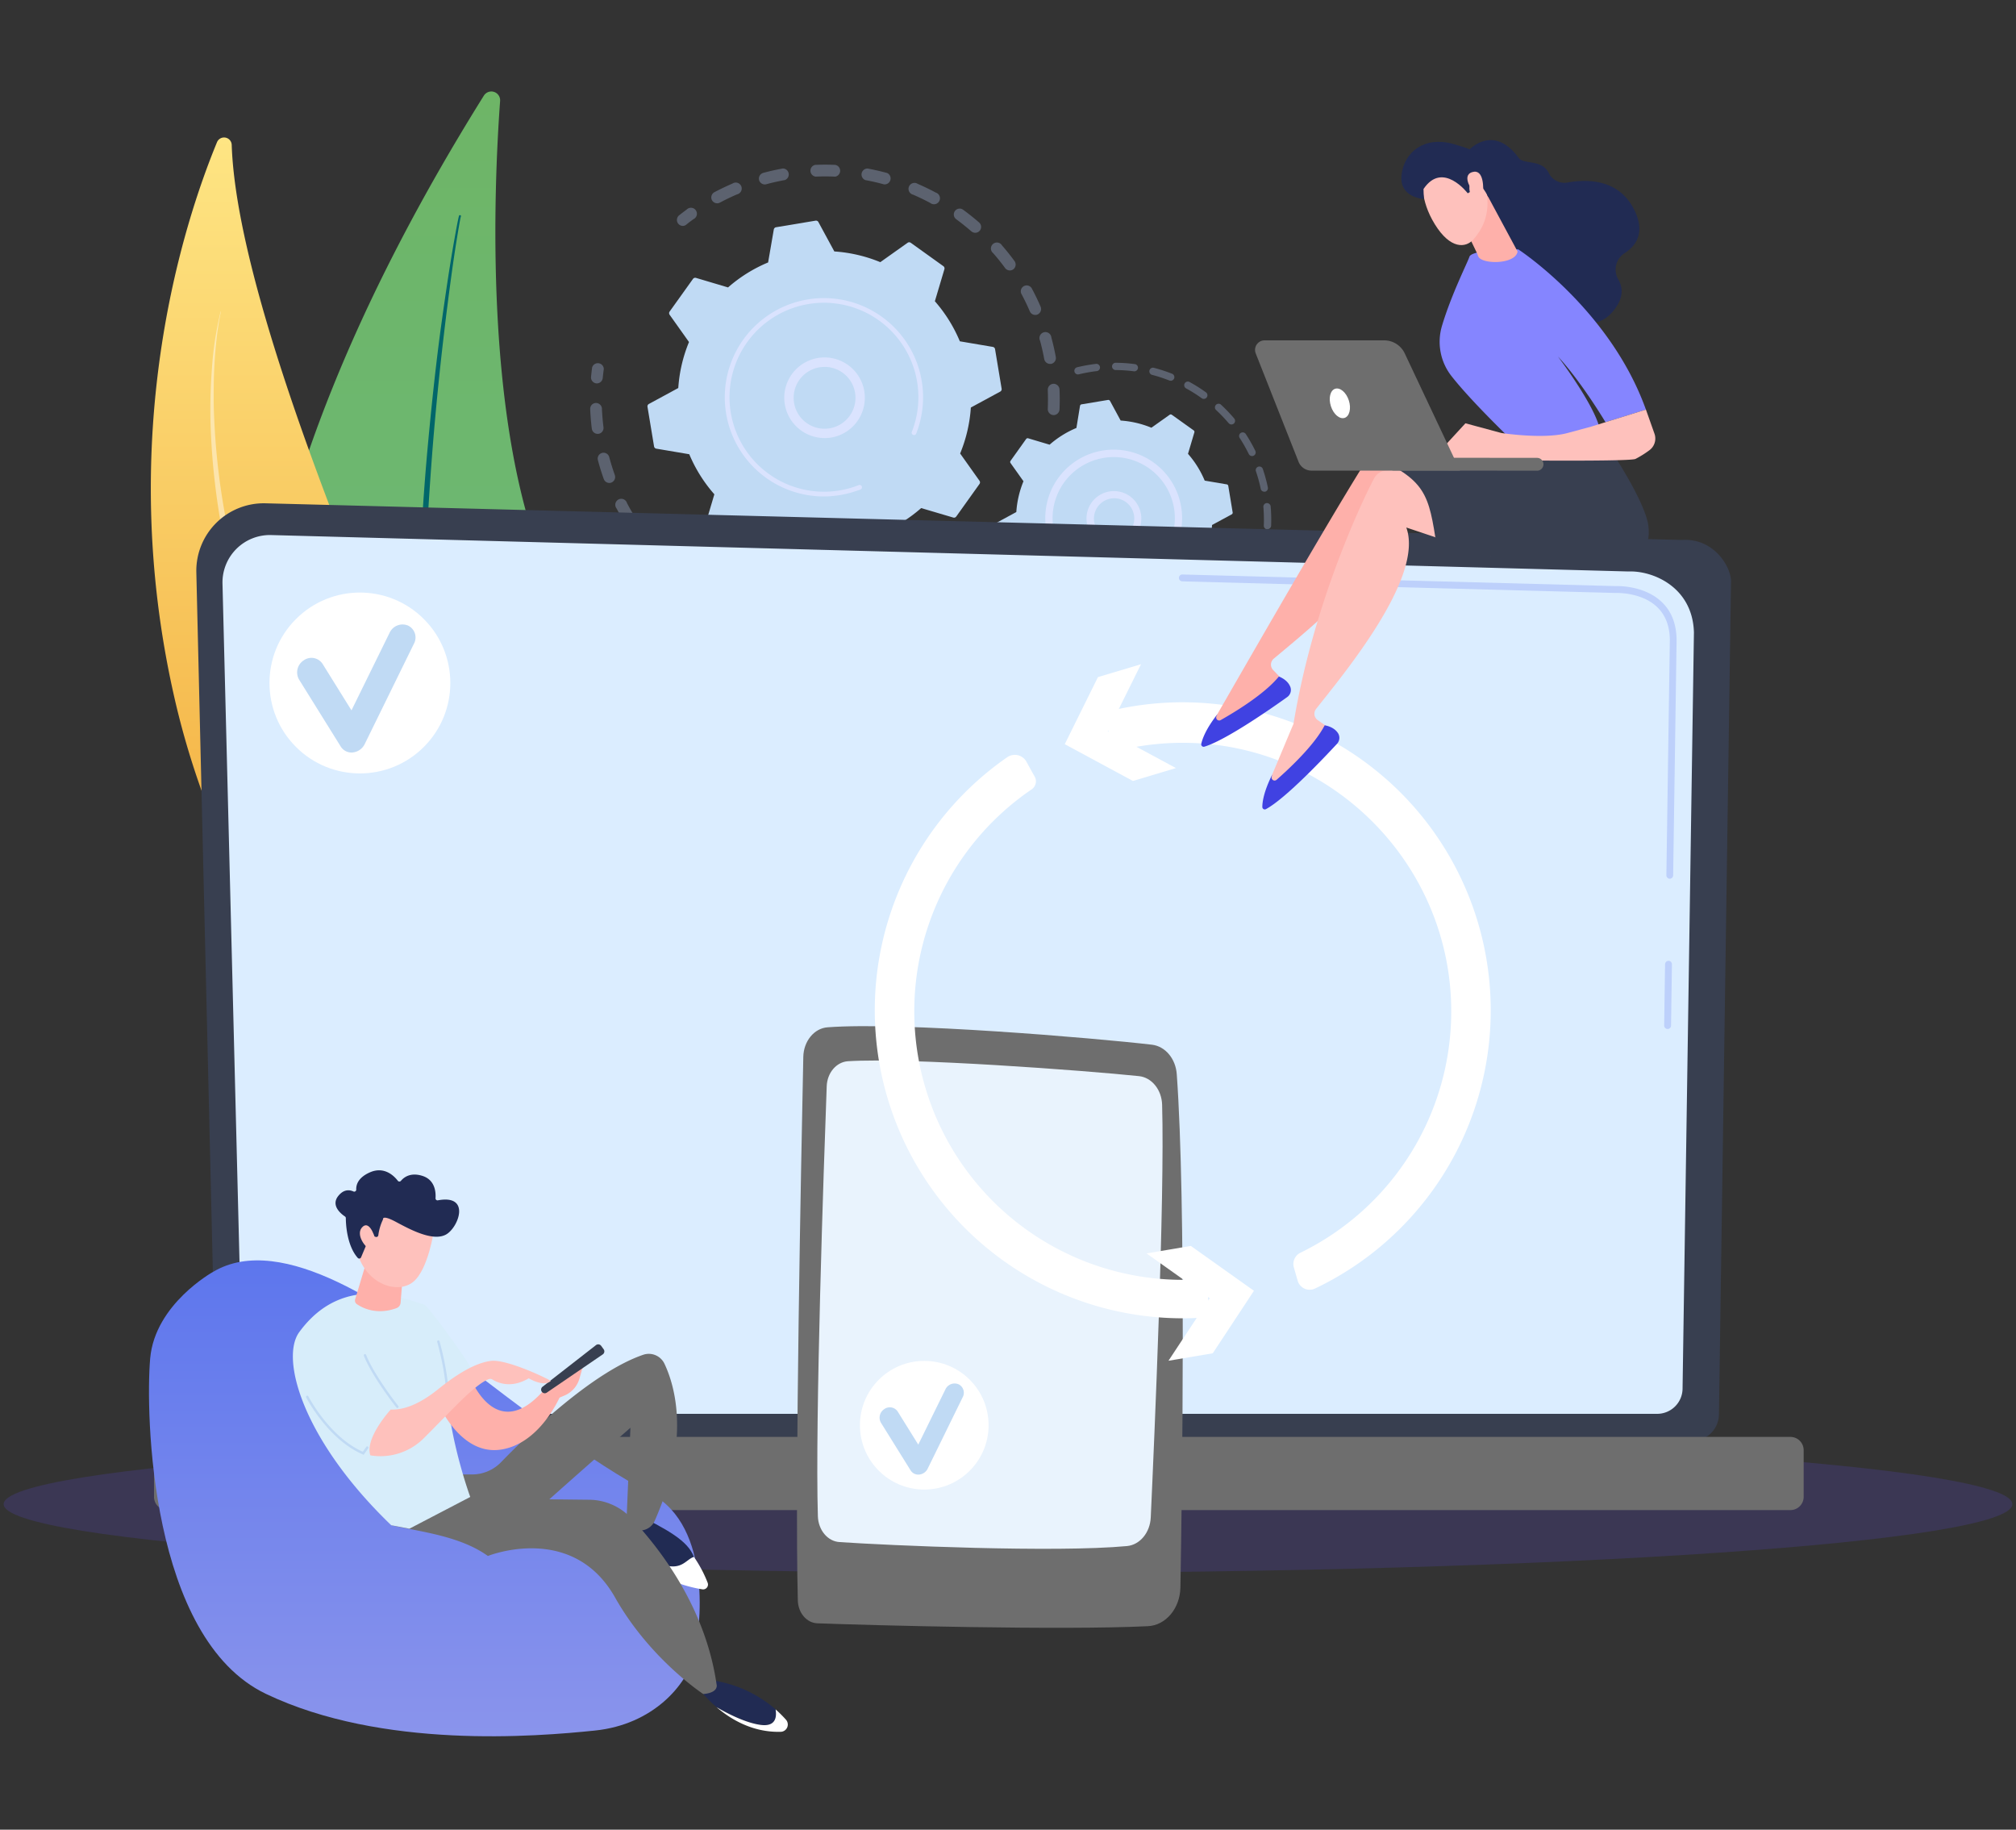 <svg width="551" height="500" fill="none" xmlns="http://www.w3.org/2000/svg"><rect width="100%" height="100%" fill="#333333" stroke="none"/><path opacity=".2" d="M550 411.043c0 10.367-122.886 18.77-274.496 18.77C123.894 429.813 1 421.406 1 411.043s122.886-18.773 274.5-18.773S550 400.669 550 411.043z" fill="#5C49D8"/><path d="M132.247 26.132a2.408 2.408 0 012.781-1.015 2.407 2.407 0 011.659 2.452c-1.758 24.125-4.353 87.524 12.296 127.684 27.146 65.38 28.212 156.044-15.463 187.047 0 0-145.7-84.973-1.273-316.168z" fill="url(#paint0_linear)"/><path d="M125.946 59.191c-.141.588-.256 1.268-.381 1.916l-.343 1.975-.642 3.95c-.41 2.64-.796 5.282-1.159 7.922a863.374 863.374 0 00-2.029 15.888 830.893 830.893 0 00-3.172 31.874c-1.665 21.29-2.666 42.635-2.574 63.981.093 10.67.283 21.345.898 31.993.054 1.333.141 2.666.239 3.999l.272 3.988.278 3.994c.103 1.328.234 2.655.354 3.983.25 2.655.457 5.316.74 7.966l.897 7.949c.136 1.328.316 2.65.501 3.972l.544 3.961.544 3.966c.196 1.317.43 2.628.642 3.945.452 2.628.838 5.267 1.339 7.89l1.545 7.846a304.323 304.323 0 008.161 30.937.269.269 0 01-.016.208.268.268 0 01-.158.135.269.269 0 01-.342-.169 283.137 283.137 0 01-8.744-30.872l-1.632-7.862c-.545-2.623-.947-5.267-1.426-7.901-.223-1.316-.473-2.633-.686-3.955l-.587-3.972-.582-3.967a98.336 98.336 0 01-.545-3.977 521.033 521.033 0 01-3.874-64.052l.028-8.025.136-8.026c.032-2.671.157-5.343.234-8.02l.13-4.005.185-4.01c.474-10.686 1.165-21.361 2.133-32.015.969-10.653 2.084-21.285 3.482-31.89.726-5.3 1.489-10.591 2.291-15.876.419-2.64.843-5.278 1.3-7.912l.702-3.95.376-1.97c.141-.663.25-1.3.435-2.002a.28.28 0 01.511-.08.269.269 0 01.037.102.267.267 0 01-.004.109l-.038.06z" fill="#00666A"/><path d="M144.462 336.706s13.689-36.33-7.982-87.345c-20.099-47.337-71.457-158.78-73.15-209.768a2.09 2.09 0 00-4.015-.745c-9.25 22.412-28.005 80.353-11.6 152.006 21.17 92.405 96.747 145.852 96.747 145.852z" fill="url(#paint1_linear)"/><path opacity=".45" d="M60.387 85.156a73.246 73.246 0 00-1.24 7.917 126.559 126.559 0 00-.61 7.988c-.125 2.666-.141 5.337-.136 8.003.005 2.666.13 5.338.277 8.004a192.783 192.783 0 004.479 31.651c.544 2.606 1.218 5.185 1.85 7.775a129.23 129.23 0 002.143 7.704c1.48 5.126 3.21 10.17 4.995 15.192l1.404 3.743.707 1.872.74 1.855 1.497 3.706c.506 1.235 1.05 2.448 1.577 3.672a272.835 272.835 0 003.265 7.329l3.265 7.308c4.505 9.712 9.059 19.391 13.793 28.973 2.345 4.81 4.766 9.576 7.16 14.364l7.237 14.365c2.405 4.777 4.837 9.549 7.209 14.353l1.785 3.597 1.752 3.618c.582 1.208 1.175 2.41 1.741 3.624l1.676 3.656c1.142 2.427 2.176 4.897 3.232 7.373.544 1.224 1.012 2.481 1.507 3.732.495 1.252.99 2.492 1.442 3.76a95.432 95.432 0 014.26 15.529.277.277 0 01-.223.315.265.265 0 01-.31-.206l-.925-3.934-.229-.969c-.076-.326-.19-.642-.283-.957l-.576-1.916c-.719-2.562-1.709-5.044-2.607-7.552-.473-1.246-1.012-2.47-1.518-3.705-.506-1.235-1.001-2.47-1.572-3.678-1.088-2.432-2.177-4.897-3.374-7.27-4.63-9.63-9.587-19.108-14.527-28.608l-7.416-14.256c-2.411-4.783-4.848-9.549-7.21-14.359-4.76-9.587-9.364-19.267-13.88-28.984l-3.324-7.318-1.633-3.657a148.95 148.95 0 01-1.6-3.7c-.51-1.235-1.087-2.465-1.572-3.711l-1.49-3.743-.746-1.872-.73-1.866-1.397-3.809c-1.785-5.071-3.483-10.174-4.897-15.354-.767-2.574-1.399-5.191-2.084-7.786-.599-2.617-1.257-5.224-1.763-7.863a193.832 193.832 0 01-3.923-31.944 145.49 145.49 0 01.316-16.094 91.026 91.026 0 012.404-15.888c0-.009.004-.017.01-.023a.033.033 0 01.046 0c.006.006.01.014.01.023l.016.021z" fill="#fff"/><path opacity=".3" d="M287.909 113.433a1.633 1.633 0 01-1.539-1.67 66.97 66.97 0 000-5.207 1.631 1.631 0 011.501-1.676h.033a1.631 1.631 0 011.676 1.534 59.594 59.594 0 010 5.479 1.63 1.63 0 01-1.502 1.54.796.796 0 01-.169 0zm-2.503-15.278a61.01 61.01 0 00-1.153-5.077 1.63 1.63 0 011.047-2.273 1.634 1.634 0 012.054 1.43 63.302 63.302 0 011.214 5.338 1.634 1.634 0 01-1.29 1.871h-.19a1.636 1.636 0 01-1.682-1.29zm-3.939-13.059a59.838 59.838 0 00-2.252-4.69 1.596 1.596 0 01-.156-1.244 1.609 1.609 0 011.4-1.16 1.606 1.606 0 011.585.892c.86 1.6 1.659 3.264 2.378 4.935a1.636 1.636 0 01-.844 2.11 1.551 1.551 0 01-.544.126 1.633 1.633 0 01-1.567-.969zm-6.758-11.845a55.784 55.784 0 00-3.264-4.07 1.63 1.63 0 01-.474-1.934 1.637 1.637 0 011.043-.91 1.63 1.63 0 011.852.733 62.802 62.802 0 013.422 4.282 1.63 1.63 0 01-.348 2.248c-.246.18-.539.285-.843.304a1.633 1.633 0 01-1.388-.653zm-9.249-10.05a69.934 69.934 0 00-4.07-3.264 1.606 1.606 0 01.683-2.918 1.601 1.601 0 011.21.328 68.692 68.692 0 014.282 3.417 1.609 1.609 0 01.583 1.107 1.602 1.602 0 01-.894 1.577 1.606 1.606 0 01-1.794-.263v.017zm-11.203-7.736a63.017 63.017 0 00-4.685-2.264 1.632 1.632 0 111.273-2.949c1.67.718 3.33 1.523 4.935 2.383a1.63 1.63 0 01.466 2.86 1.632 1.632 0 01-1.989-.03zm-59.672-.762a1.63 1.63 0 01.664-2.177c1.599-.854 3.264-1.632 4.94-2.367a1.633 1.633 0 111.262 2.955 60.028 60.028 0 00-4.69 2.253 1.716 1.716 0 01-.658.185 1.633 1.633 0 01-1.518-.85zm47.016-4.32a57.526 57.526 0 00-5.071-1.165 1.632 1.632 0 01.609-3.161c1.79.332 3.586.74 5.338 1.224a1.632 1.632 0 01-.855 3.101h-.021zm-34.132-1.17a1.634 1.634 0 011.132-1.97 63.853 63.853 0 015.348-1.202 1.634 1.634 0 011.606 1.342 1.633 1.633 0 01-1.034 1.819c-1.703.31-3.412.69-5.082 1.142a1.593 1.593 0 01-.316.055 1.63 1.63 0 01-1.654-1.186zm20.676-.947a59.408 59.408 0 00-5.207 0 1.63 1.63 0 01-1.43-1.534 1.631 1.631 0 011.261-1.676h.033a61.345 61.345 0 015.479 0 1.634 1.634 0 01.038 3.21h-.174zm-41.477 13.472c.328-.018.642-.138.898-.343.647-.544 1.317-1.028 1.991-1.518a1.627 1.627 0 00.872-1.073 1.642 1.642 0 00-.266-1.357 1.625 1.625 0 00-1.211-.667 1.634 1.634 0 00-1.288.502 59.856 59.856 0 00-2.095 1.594 1.634 1.634 0 00.153 2.578c.275.188.602.287.935.284h.011zm-23.429 43.033a1.636 1.636 0 001.496-1.453c.082-.821.18-1.632.294-2.486a1.637 1.637 0 00-1.408-1.568 1.635 1.635 0 00-1.781 1.127c-.119.87-.217 1.752-.304 2.622a1.633 1.633 0 001.447 1.752c.085.01.17.012.256.006zm63.018 68.606a1.629 1.629 0 01-1.373-1.59 1.63 1.63 0 011.329-1.626c1.687 0 3.406-.119 5.115-.288a1.635 1.635 0 012.064 1.415 1.636 1.636 0 01-1.054 1.686 1.62 1.62 0 01-.7.098 65.446 65.446 0 01-5.381.305zm12.09-2.933a1.632 1.632 0 011.191-1.937 60.26 60.26 0 004.93-1.387 1.629 1.629 0 011.966.318 1.635 1.635 0 01.431 1.314 1.632 1.632 0 01-1.396 1.42 70.078 70.078 0 01-5.191 1.464 1.483 1.483 0 01-.266.038 1.635 1.635 0 01-1.644-1.23h-.021zm-20.796 2.46a65.177 65.177 0 01-5.316-.887 1.632 1.632 0 01.659-3.145c1.67.348 3.368.631 5.054.838a1.631 1.631 0 01-.092 3.199 1.94 1.94 0 01-.305-.005zm33.925-6.764a1.627 1.627 0 01-.078-1.24c.138-.408.432-.744.818-.936a60.51 60.51 0 004.505-2.438 1.635 1.635 0 011.955.706 1.63 1.63 0 01-.323 2.053 61.947 61.947 0 01-4.744 2.568c-.187.093-.39.149-.599.163a1.634 1.634 0 01-1.55-.876h.016zm-47.663 3.488a64.748 64.748 0 01-4.99-2.029 1.64 1.64 0 01-1.072-.876 1.638 1.638 0 01.414-1.95 1.627 1.627 0 011.335-.366c.236.041.46.133.656.27a60.545 60.545 0 004.745 1.926 1.635 1.635 0 01.499 2.66 1.635 1.635 0 01-.94.458 1.597 1.597 0 01-.664-.093h.017zm-12.684-6.203a62.148 62.148 0 01-4.429-3.074 1.63 1.63 0 01-.853-1.088 1.642 1.642 0 01-.007-.708 1.642 1.642 0 01.834-1.104 1.621 1.621 0 011.963.337 59.96 59.96 0 004.212 2.922 1.633 1.633 0 01-.762 2.96 1.558 1.558 0 01-.974-.245h.016zm-11.05-8.825a61.351 61.351 0 01-3.657-3.961 1.632 1.632 0 012.454-2.079 58.106 58.106 0 003.472 3.766 1.633 1.633 0 010 2.274 1.603 1.603 0 01-2.269 0zm-8.847-10.991a72.515 72.515 0 01-2.721-4.668 1.63 1.63 0 01-.01-1.992 1.623 1.623 0 011.224-.642 1.636 1.636 0 011.632 1.143 55.493 55.493 0 002.562 4.434 1.629 1.629 0 01-.495 2.22 1.595 1.595 0 01-2.214-.495h.022zm-6.214-12.699a63.265 63.265 0 01-1.6-5.147 1.601 1.601 0 01.148-1.232 1.615 1.615 0 01.983-.759 1.598 1.598 0 011.229.169 1.613 1.613 0 01.742.994 65.74 65.74 0 001.523 4.897 1.63 1.63 0 01-.974 2.052c-.141.054-.29.086-.44.092a1.605 1.605 0 01-1.611-1.093v.027zm-3.265-13.744a64.534 64.534 0 01-.446-5.371 1.6 1.6 0 01.419-1.159 1.592 1.592 0 011.121-.511 1.628 1.628 0 011.67 1.54c0 .446.044.898.071 1.349a66.13 66.13 0 00.354 3.755 1.634 1.634 0 01-1.393 1.795h-.103a1.63 1.63 0 01-1.698-1.425l.005.027zm102.923 42.472c.329-.022.644-.144.903-.348.68-.544 1.36-1.088 2.019-1.692a1.64 1.64 0 00.775-1.146 1.625 1.625 0 00-.381-1.329 1.624 1.624 0 00-1.265-.559 1.626 1.626 0 00-1.24.612c-.632.544-1.274 1.089-1.921 1.633a1.631 1.631 0 001.088 2.856l.022-.027z" fill="#BDD0FB"/><path d="M267.712 132.254a.753.753 0 000-.87l-5.294-7.455c1.653-4 2.641-8.244 2.927-12.563l8.031-4.353a.751.751 0 00.386-.783l-1.801-10.817a.745.745 0 00-.614-.615l-9.011-1.529a39.82 39.82 0 00-6.823-10.947l2.606-8.76a.756.756 0 00-.282-.827l-8.913-6.388a.75.75 0 00-.87 0l-7.455 5.294a39.955 39.955 0 00-12.563-2.927l-4.353-8.031a.742.742 0 00-.783-.381l-10.79 1.795a.758.758 0 00-.62.615l-1.556 9.01a39.717 39.717 0 00-10.948 6.824l-8.765-2.607a.751.751 0 00-.822.283l-6.382 8.918a.763.763 0 000 .876l5.294 7.449a39.844 39.844 0 00-2.927 12.569l-8.031 4.353a.751.751 0 00-.386.783l1.795 10.822a.75.75 0 00.615.615l9.01 1.524a39.774 39.774 0 006.856 10.947l-2.606 8.76a.75.75 0 00.283.827l8.917 6.377a.75.75 0 00.871 0l7.454-5.294a39.836 39.836 0 0012.564 2.922l4.352 8.036a.754.754 0 00.784.381l10.817-1.796a.75.75 0 00.62-.614l1.523-9.005a39.837 39.837 0 0010.948-6.829l8.765 2.59a.743.743 0 00.822-.283l6.355-8.896z" fill="#C0DAF4"/><path d="M224.456 119.669a11.04 11.04 0 01-10.072-11.9 11.025 11.025 0 0111.873-10.055 11.02 11.02 0 0110.114 11.09 11.023 11.023 0 01-10.321 10.897c-.531.026-1.064.016-1.594-.032zm-4.549-17.412a8.456 8.456 0 00-2.854 4.927 8.456 8.456 0 005.195 9.379 8.452 8.452 0 0011.513-8.809 8.455 8.455 0 00-7.695-7.466 8.706 8.706 0 00-1.251 0 8.408 8.408 0 00-4.908 1.969z" fill="url(#paint2_linear)"/><path d="M226.855 135.6a28.23 28.23 0 002.77-.316l.865-.157a26.937 26.937 0 004.179-1.187h.054l.158-.059.305-.12a.642.642 0 00.361-.835.642.642 0 00-.835-.362 25.827 25.827 0 01-29.905-39.846 25.812 25.812 0 0145.853 11.607c.141.865.239 1.736.294 2.606a25.707 25.707 0 01-1.736 11.067.628.628 0 00-.044.278.638.638 0 00.165.395.637.637 0 00.798.126.642.642 0 00.278-.325 27.102 27.102 0 00-19.09-36.307 27.104 27.104 0 00-19.172 50.161 27.101 27.101 0 0014.702 3.29v-.016z" fill="url(#paint3_linear)"/><path opacity=".3" d="M345.491 152.223a.996.996 0 00.904-.773c.185-.821.348-1.632.484-2.492a.99.99 0 00-.819-1.14 1.002 1.002 0 00-.74.174.994.994 0 00-.4.645c-.13.795-.283 1.594-.462 2.378a.998.998 0 00.751 1.186c.092.02.188.028.282.022zm.887-7.569a.979.979 0 01-.702-.318.996.996 0 01-.261-.726c.056-1.39.038-2.781-.054-4.168 0-.288-.038-.582-.065-.876a1.005 1.005 0 01.533-.978.99.99 0 01.375-.11 1.025 1.025 0 011.089.908c0 .305.049.61.07.914a44.88 44.88 0 01.055 4.353 1.005 1.005 0 01-.931.952l-.109.049zm-1.801-11.056a39.86 39.86 0 00-1.333-4.859.997.997 0 011.883-.642 43.183 43.183 0 011.393 5.093.994.994 0 01-.411 1.024.985.985 0 01-.356.151.562.562 0 01-.142 0 .988.988 0 01-1.034-.767zm-3.264-9.522a41.988 41.988 0 00-2.487-4.385.99.99 0 01.286-1.374.996.996 0 011.374.286 43.118 43.118 0 012.612 4.597.996.996 0 01-.833 1.426.976.976 0 01-.941-.55h-.011zm-5.501-8.428a40.994 40.994 0 00-3.482-3.64.994.994 0 01-.006-1.359.997.997 0 011.355-.099 43.2 43.2 0 013.651 3.809.999.999 0 01-.114 1.398 1.038 1.038 0 01-.577.234 1.013 1.013 0 01-.816-.343h-.011zm-7.373-6.828a41.193 41.193 0 00-4.265-2.688.992.992 0 11.952-1.741 42.858 42.858 0 014.472 2.818c.106.076.196.172.265.282a1.003 1.003 0 01.121.749.998.998 0 01-.903.765 1.022 1.022 0 01-.642-.185zm-8.825-4.832a40.104 40.104 0 00-4.783-1.561.999.999 0 01-.667-1.199.996.996 0 011.162-.728c1.706.441 3.384.986 5.023 1.633a.995.995 0 01.555 1.289 1.001 1.001 0 01-.53.545.995.995 0 01-.76.01v.011zm-9.729-2.524a40.634 40.634 0 00-5.027-.343.998.998 0 01-.922-.993.996.996 0 01.922-.993c1.763.01 3.524.13 5.272.359a.99.99 0 01-.065 1.975c-.06.003-.12.001-.18-.005zm-16.219.097a.984.984 0 01.378-1.034.989.989 0 01.351-.163 44.492 44.492 0 014.51-.848l.691-.087a.996.996 0 01.229 1.975 41.74 41.74 0 00-4.962.887.644.644 0 01-.174.027.978.978 0 01-1.023-.757zm13.02 83.264c-1.73.087-3.463.071-5.191-.049a.986.986 0 01-.68-.338.989.989 0 01.096-1.4 1.001 1.001 0 01.72-.242c1.65.114 3.305.13 4.957.049a.99.99 0 11.114 1.98h-.016zm4.021-1.382a.995.995 0 01.811-1.148 40.8 40.8 0 004.831-1.132 1.002 1.002 0 011.136.285.989.989 0 01.08 1.167.986.986 0 01-.672.453 43.403 43.403 0 01-5.06 1.186h-.108a.994.994 0 01-1.018-.811zm-14.37.648a43.15 43.15 0 01-5.027-1.306 1 1 0 01-.578-.494.993.993 0 011.193-1.394c1.57.513 3.171.929 4.793 1.246a.988.988 0 01.816 1.038.992.992 0 01-.941.926c-.086.005-.171 0-.256-.016zm24.153-3.325a1.005 1.005 0 01.511-1.311 40.07 40.07 0 004.413-2.264.995.995 0 011.301 1.45 1.007 1.007 0 01-.289.259 41.63 41.63 0 01-4.63 2.372.992.992 0 01-1.306-.506zm-34.012.109a42.86 42.86 0 01-4.57-2.476.993.993 0 01-.264-1.334.998.998 0 011.314-.352 40.577 40.577 0 004.353 2.366.992.992 0 01-.359 1.889.934.934 0 01-.474-.093zm-8.809-5.485a44.018 44.018 0 01-3.841-3.498.993.993 0 01.05-1.374.993.993 0 011.375-.014 40.926 40.926 0 003.662 3.341.998.998 0 01.365.665.983.983 0 01-.213.728.965.965 0 01-.712.37.98.98 0 01-.686-.218zm-7.236-7.437a42.943 42.943 0 01-2.89-4.321 1.001 1.001 0 01-.195-.8 1.003 1.003 0 01.478-.671 1 1 0 01.82-.077.99.99 0 01.595.569 40.614 40.614 0 002.759 4.119 1 1 0 01.192.733.987.987 0 01-.383.654.968.968 0 01-.544.202 1.008 1.008 0 01-.832-.408zm59.791 8.205a.974.974 0 00.544-.207c.675-.544 1.333-1.061 1.964-1.632a.995.995 0 00-1.305-1.497 30.355 30.355 0 01-1.872 1.535.991.991 0 00-.319 1.138.99.99 0 00.994.641l-.006.022z" fill="#BDD0FB"/><path d="M332.857 157.446a.5.5 0 000-.582l-3.542-4.99a26.569 26.569 0 001.954-8.406l5.375-2.911a.5.5 0 00.256-.544l-1.197-7.237a.503.503 0 00-.413-.413l-6.029-1.023a26.562 26.562 0 00-4.565-7.318l1.741-5.866a.494.494 0 00-.185-.544l-5.985-4.271a.499.499 0 00-.582 0l-4.99 3.542a26.718 26.718 0 00-8.406-1.959l-2.911-5.375a.54.54 0 00-.544-.256l-7.237 1.202a.504.504 0 00-.413.408l-.985 6.045a26.577 26.577 0 00-7.329 4.571l-5.866-1.747a.507.507 0 00-.544.191l-4.271 5.985a.499.499 0 000 .582l3.542 4.984a26.788 26.788 0 00-1.959 8.412l-5.37 2.911a.503.503 0 00-.261.544l1.202 7.242a.508.508 0 00.414.413l6.023 1.018a26.716 26.716 0 004.571 7.329l-1.747 5.86a.507.507 0 00.191.544l5.985 4.266a.505.505 0 00.582 0l4.989-3.548a26.413 26.413 0 008.407 1.959l2.911 5.376a.496.496 0 00.544.256l7.242-1.197a.513.513 0 00.413-.414l1.018-6.029a26.587 26.587 0 007.329-4.565l5.86 1.741a.501.501 0 00.544-.19l4.238-5.996z" fill="#C0DAF4"/><path d="M303.9 149.165a7.495 7.495 0 01-6.943-7.745 7.495 7.495 0 017.487-7.22 7.495 7.495 0 017.488 7.22 7.496 7.496 0 01-6.943 7.745 8.245 8.245 0 01-1.089 0zm-4.897-7.938a5.518 5.518 0 005.061 5.957 5.52 5.52 0 005.927-5.049 5.52 5.52 0 00-5.013-5.958 5.777 5.777 0 00-.811 0 5.533 5.533 0 00-5.153 5.05h-.011z" fill="url(#paint4_linear)"/><path d="M305.571 160.243a19.048 19.048 0 005.566-1.213l.158-.066a.98.98 0 00.625-.985 1.02 1.02 0 00-.065-.304.998.998 0 00-1.289-.544 16.644 16.644 0 01-3.428.946l-.196.033c-2.742.433-5.549.17-8.162-.767a16.912 16.912 0 01-3.993-2.073h-.028l-.092-.066a16.71 16.71 0 01-4.751-21.932 16.712 16.712 0 0121.361-6.88 16.714 16.714 0 018.669 21.342.995.995 0 00.191 1.029.987.987 0 001.224.191.986.986 0 00.429-.496 18.595 18.595 0 001.045-9.903 18.694 18.694 0 00-32.783-8.986 18.698 18.698 0 00-4.325 13.192c.041.64.113 1.277.218 1.91a18.731 18.731 0 0019.626 15.572z" fill="url(#paint5_linear)"/><path d="M59.097 386.454a7.338 7.338 0 007.324 7.318H462.49a7.342 7.342 0 007.324-7.318l3.297-227.609c0-4.021-4.745-11.878-13.434-11.29l-387.08-10.017a18.446 18.446 0 00-13.516 5.38 18.457 18.457 0 00-5.42 13.5l5.436 230.036z" fill="#383F50"/><path d="M66.329 379.435a6.948 6.948 0 006.931 6.926h379.676a6.944 6.944 0 006.931-6.926l3.107-206.623c-.364-12.438-11.263-16.905-17.874-16.644l-370.99-9.952a12.96 12.96 0 00-9.5 3.782 12.96 12.96 0 00-3.799 9.494l5.518 219.943z" fill="#DBEDFF"/><path d="M455.765 281.197a.948.948 0 01-.925-.952l.245-16.758a.97.97 0 01.952-.925.946.946 0 01.359.075.948.948 0 01.566.877l-.245 16.758a.928.928 0 01-.284.661.944.944 0 01-.668.264zm.604-41.064a.948.948 0 01-.925-.952l.941-64.204c0-3.836-1.18-6.894-3.46-9.081-4.25-4.07-10.991-3.863-11.28-3.853l-118.57-3.177a.943.943 0 01-.597-1.588.938.938 0 01.624-.289l118.5 3.177c.735-.032 7.857-.163 12.591 4.353 2.666 2.552 4.026 6.067 4.042 10.447l-.941 64.204a.943.943 0 01-.261.676.937.937 0 01-.664.287z" fill="#BDD0FB"/><path d="M45.713 412.663h443.634a3.618 3.618 0 003.618-3.618v-12.759a3.618 3.618 0 00-3.618-3.619H45.713a3.618 3.618 0 00-3.619 3.619v12.759a3.618 3.618 0 003.619 3.618z" fill="#6E6E6E"/><path d="M219.554 288.798c-.545 26.194-2.356 116.558-1.497 148.579.093 3.389 2.416 6.11 5.316 6.224 14.343.544 66.925 1.943 90.376.789 4.897-.239 8.771-4.87 8.874-10.588.484-27.499 1.562-104.832-.996-140.259-.304-4.249-3.15-7.617-6.774-8.053-15.621-1.828-68.421-6.295-88.689-4.755-3.656.277-6.518 3.798-6.61 8.063z" fill="#6E6E6E"/><path d="M225.952 296.834c-.783 21.144-3.205 91.486-2.416 117.5.115 3.808 2.672 6.872 5.92 7.073 13.363.914 58.965 2.933 78.569 1.088 3.531-.332 6.3-3.673 6.491-7.808.996-21.573 3.847-87.056 3.107-112.792-.12-4.103-2.835-7.455-6.328-7.819-14.463-1.518-62.92-5.131-79.575-4.07-3.145.234-5.632 3.167-5.768 6.828z" fill="#E9F3FD"/><path d="M115.842 204.115c9.651-9.651 9.651-25.298 0-34.949-9.652-9.651-25.3-9.651-34.95 0-9.651 9.651-9.651 25.298 0 34.949 9.65 9.652 25.298 9.652 34.95 0z" fill="#fff"/><path d="M96.336 205.638a3.488 3.488 0 01-3.21-1.633l-11.394-18.309a3.913 3.913 0 011.284-5.245 3.626 3.626 0 014.125-.064c.407.272.755.623 1.023 1.032l7.9 12.7 10.43-21.22a3.903 3.903 0 015.017-1.953 3.597 3.597 0 011.632 4.945l-13.472 27.461a4.09 4.09 0 01-3.205 2.264l-.13.022z" fill="#C0DAF4"/><path d="M252.613 407.053c9.709 0 17.58-7.87 17.58-17.579 0-9.71-7.871-17.58-17.58-17.58-9.709 0-17.58 7.87-17.58 17.58 0 9.709 7.871 17.579 17.58 17.579z" fill="#fff"/><path d="M251.171 402.967a2.487 2.487 0 01-2.285-1.148l-8.107-13.02a2.785 2.785 0 01-.292-2.05 2.787 2.787 0 011.206-1.683 2.575 2.575 0 011.973-.444 2.598 2.598 0 011.689 1.113l5.62 9.038 7.422-15.104a2.777 2.777 0 013.569-1.393 2.572 2.572 0 011.334 1.511 2.585 2.585 0 01-.169 2.009l-9.587 19.555a2.901 2.901 0 01-2.28 1.605l-.093.011z" fill="#C0DAF4"/><path d="M321.399 209.892l-18.636-10.044 9.087-18.331-11.764 3.515-9.076 18.331 18.631 10.049 11.758-3.52zm-8.037 132.63l17.259 12.259-11.263 17.074 12.101-2.04 11.258-17.08-17.248-12.258-12.107 2.045z" fill="#fff"/><path d="M329.843 349.444a73.393 73.393 0 01-6.578.299 73.378 73.378 0 01-41.303-134.029 2.659 2.659 0 00.822-3.515 183.79 183.79 0 01-2.209-3.988 3.63 3.63 0 00-.985-1.166 3.632 3.632 0 00-2.901-.701 3.633 3.633 0 00-1.408.588 84.163 84.163 0 00-32.35 94.294 84.165 84.165 0 0080.334 59.029 86.63 86.63 0 007.917-.37 44.195 44.195 0 01-1.339-10.441zM324 191.915a84.225 84.225 0 00-22.276 2.786c.185 1.262.196 2.584.762 3.721a176.767 176.767 0 012.095 6.97 73.49 73.49 0 0118.684-2.405c40.443 0 73.454 33.076 73.378 73.519a73.368 73.368 0 01-41.232 65.837 3.431 3.431 0 00-1.78 4.026c.343 1.203.691 2.411 1.04 3.613a3.403 3.403 0 001.878 2.165 3.4 3.4 0 002.866-.027 84.181 84.181 0 0016.839-141.422A84.18 84.18 0 00324 191.92v-.005z" fill="#fff"/><path d="M332.634 195.3c.071-.028 38.545-67.409 43.746-73.748a4.025 4.025 0 013.597-1.448l10.741 1.279 12.617 27.298-21.018-12.243c2.078 14.381-24.926 35.759-34.186 43.561a2.122 2.122 0 00-.626 2.365c.101.272.256.521.457.731l3.7 3.869a42.484 42.484 0 01-20.981 11.932l1.953-3.596z" fill="#FEB0AA"/><path d="M349.523 184.879s2.362.768 3.156 2.868a2.39 2.39 0 01-.903 2.769c-3.885 2.786-16.699 11.769-22.613 13.532a.661.661 0 01-.643-.156.661.661 0 01-.181-.291.662.662 0 01-.014-.342c.305-1.376 1.284-4.119 4.445-8.134l-.282.571a.823.823 0 00.63 1.189.817.817 0 00.507-.101c3.955-2.236 12.013-7.122 15.898-11.905z" fill="url(#paint6_linear)"/><path d="M347.619 211.846c.065-.044 5.838-13.951 5.904-13.995 5.288-32.222 18.205-59.824 22.014-67.082a4.027 4.027 0 013.232-2.177l10.773-.919 17.901 24.207-23.081-7.726c4.946 13.668-17.172 40.062-24.658 49.578a2.124 2.124 0 00.462 3.069l4.402 3.042a42.47 42.47 0 01-18.13 15.926l1.181-3.923z" fill="#FEC1BC"/><path d="M362.049 198.215s2.464.272 3.672 2.177a2.402 2.402 0 01-.321 2.9c-3.264 3.509-13.972 14.903-19.408 17.825a.668.668 0 01-.979-.604c0-1.404.424-4.293 2.72-8.864l-.163.621a.82.82 0 00.859 1.031.82.82 0 00.474-.199c3.412-3.003 10.311-9.418 13.146-14.887z" fill="url(#paint7_linear)"/><path d="M439.986 122.607s9.745 14.5 10.545 21.117c.799 6.616-2.721 8.901-12.896 9.745-30.366 2.508-45.334-6.595-45.334-6.595-2.073-13.243-3.553-16.611-20.899-23.815 0 0 21.938 1.741 26.356 0 4.418-1.741 42.228-.452 42.228-.452z" fill="#383F50"/><path d="M401.11 41.372s6.79-8.031 14.011 1.823c1.305 1.784 6.327.315 8.161 4.048a4.752 4.752 0 005.12 2.639c5.272-.947 13.864-1.056 18.135 7.215 3.265 6.3.735 9.99-2.508 12.09a5.32 5.32 0 00-1.763 7.111c1.382 2.345 1.632 5.523-1.926 9.348-7.993 8.564-23.821-5.441-23.821-5.441l-12.596-29.692-2.813-9.141z" fill="#212B53"/><path d="M413.619 120.692s-11.35-10.811-16.938-17.955a15.178 15.178 0 01-2.574-13.668c2.552-8.597 7.074-17.499 7.498-18.886.637-2.122 13.363-2.035 13.363-2.035s25.029 16.258 34.888 43.795l-11.051 3.439s-6.529-10.975-12.998-17.956c0 0 11.181 14.773 11.573 20.818l-23.761 2.448z" fill="#8585FF"/><path d="M391.991 124.958l8.531-9.283 9.849 2.655s11.486 1.78 18.058 0l6.573-1.779 14.854-4.625 2.334 6.589a3.97 3.97 0 01-1.447 4.565 26.607 26.607 0 01-3.754 2.335c-1.954.854-45.063.272-45.063.272l-9.935-.729z" fill="#FEC1BC"/><path d="M406.219 52.826l8.559 15.91c-.544 3.47-9.315 3.569-10.665 1.496a2.037 2.037 0 01-.266-.702l-5.109-10.627c-.218-1.039 2.622-4.532 3.558-5.027l3.401-1.812c1.3-.697-4.168-.75.522.762z" fill="#FEB0AA"/><path d="M388.906 49.093s-.964 5.376 3.264 12.21c4.228 6.834 8.434 6.53 10.572 4.086 2.138-2.443 4.701-6.496 3.526-13.308-1.175-6.813-15.899-9.843-17.362-2.988z" fill="#FEC1BC"/><path d="M401.153 52.82s-6.839-8.989-12.09-1.164l.087 2.72s-6.828-.32-6.088-6.61c.74-6.29 6.317-10.6 14.043-8.45 7.726 2.149 12.248 4.597 13.119 9.962.87 5.365-3.51 4.494-3.51 4.494s-1.67-3.705-3.694-3.955-1.29 2.671-1.29 2.671l-.577.332z" fill="#212B53"/><path d="M402.72 52.581s-3.542-4.598-.315-5.555c3.226-.958 3.107 4.505 2.894 6.529l-2.579-.974z" fill="#FEC1BC"/><path d="M420.224 128.63h-.087l-39.235-.043a1.756 1.756 0 01-1.179-2.963c.308-.326.73-.522 1.179-.547l39.235.044a1.756 1.756 0 011.254 2.937 1.757 1.757 0 01-1.172.572h.005z" fill="#6E6E6E"/><path d="M345.633 93.008h32.673a6.22 6.22 0 015.632 3.57l15.104 32.03h-40.601a3.804 3.804 0 01-3.52-2.394l-11.715-29.637a2.612 2.612 0 012.427-3.57z" fill="#6E6E6E"/><path d="M368.654 109.429c.707 2.176.185 4.353-1.17 4.772-1.355.419-3.025-.996-3.732-3.194-.708-2.198-.185-4.353 1.17-4.772 1.354-.419 3.019.996 3.732 3.194z" fill="#fff"/><path d="M58.194 347.594s-15.844 8.76-17.15 23.625c-1.306 14.865-.109 76.501 31.656 91.676 31.765 15.175 73.818 11.676 89.897 10.016 16.078-1.659 25.028-12.601 27.014-20.131 1.986-7.531 5.213-35.585-11.72-44.617-16.932-9.032-34.713-22.912-52.484-36.411-17.77-13.499-48.207-35.563-67.213-24.158z" fill="url(#paint8_linear)"/><path d="M172.935 413.262s-4.277.228-4.799 9.026c0 0 9.913 8.886 23.309 11.002 1.001.158-1.409-6.861-1.768-7.813-1.747-4.527-7.182-7.443-16.742-12.215z" fill="#212B53"/><path d="M124.76 402.923h4.293a10.974 10.974 0 007.879-3.335c7.106-7.335 24.87-24.599 38.914-29.382a4.741 4.741 0 015.794 2.536c2.933 6.252 7.047 20.806-2.693 42.837a4.397 4.397 0 01-6.36 1.997 3.592 3.592 0 01-1.366-1.67l1.088-25.747s-23.619 20.675-27.749 24.647c-4.13 3.972-24.947 1.557-19.8-11.883z" fill="#6E6E6E"/><path d="M211.99 467.133a33.92 33.92 0 00-18.499-8.096l-2.944 1.784a32.096 32.096 0 005.305 5.686c3.145 1.828 8.01 4.309 12.041 4.843 3.918.538 4.495-1.823 4.097-4.217z" fill="#212B53"/><path d="M189.655 425.455c-2.329.751-3.357 4.053-9.25 1.871a52.4 52.4 0 01-12.155-6.404c-.049.425-.092.871-.12 1.344 0 0 10.453 9.941 23.848 12.058a1.33 1.33 0 001.233-.487 1.336 1.336 0 00.204-1.309 33.484 33.484 0 00-3.76-7.073zm25.176 44.508a32.129 32.129 0 00-2.851-2.83c.397 2.389-.18 4.756-4.097 4.233-4.032-.544-8.897-3.014-12.041-4.842 3.944 3.368 9.951 6.943 17.531 6.73a1.985 1.985 0 001.771-1.184 1.993 1.993 0 00-.313-2.107z" fill="#fff"/><path d="M125.092 409.447l35.976.392a15.944 15.944 0 0111.361 4.94c7.329 7.689 20.322 23.985 23.423 45.531 0 0 .724 2.242-3.64 2.623 0 0-14.587-9.528-24.098-26.373-11.666-20.676-34.768-11.356-34.768-11.356-7.618-5.473-18.32-6.589-26.406-8.411l18.152-7.346z" fill="#6E6E6E"/><path d="M128.525 409.077s-5.169-14.059-6.284-27.722c0 0 3.808-3.264 6.148-4.657a1.709 1.709 0 00.669-2.215c-1.736-3.602-12.253-17.748-13.058-17.955-4.282-1.088-21.84-9.419-34.208 7.498-5.31 7.258 1.055 29.61 25.132 52.778l4.968.946 16.633-8.673z" fill="#D7EDFA"/><path d="M100.21 344.601l-3.145 10.49a1.161 1.161 0 00.452 1.284c1.512 1.034 5.441 3.096 10.882 1.089.301-.118.563-.318.756-.578.193-.26.308-.569.332-.891l.745-9.136-10.022-2.258z" fill="#FEB0AA"/><path d="M118.622 336.113s-1.545 10.882-5.718 14.212-12.335.827-15.055-7.367l5.473-14.016 15.3 7.171z" fill="#FEC1BC"/><path d="M102.702 338.012a.542.542 0 00.696-.435 14.165 14.165 0 011.29-4.353s-.397-1.426 3.607.729c4.005 2.155 10.012 5.321 13.554 3.439 3.45-1.839 6.948-11.089-2.176-9.375a.542.542 0 01-.447-.123.551.551 0 01-.19-.421c.109-1.518-.038-5.017-3.58-6.138-3.314-1.05-5.126.446-5.877 1.35a.552.552 0 01-.419.197.542.542 0 01-.419-.197c-.99-1.301-3.689-4.059-7.655-2.307-3.265 1.442-3.776 3.455-3.722 4.706a.542.542 0 01-.499.558.56.56 0 01-.268-.046c-1.001-.457-2.612-.697-4.151 1.235-2.133 2.671.914 4.989 1.828 5.593a.545.545 0 01.245.446c0 1.388.223 7.449 3.264 10.882a.544.544 0 00.903-.157l2.34-5.572a.544.544 0 01.664-.305l1.012.294z" fill="#212B53"/><path d="M102.745 339.144s-1.431-5.822-3.596-3.928c-2.166 1.893.544 6.045 3.047 6.834l.549-2.906z" fill="#FEC1BC"/><path d="M122.241 381.687a.33.33 0 00.332-.332c0-6.349-2.422-14.75-2.443-14.837a.328.328 0 00-.161-.197.333.333 0 00-.488.258.312.312 0 00.012.129c0 .082 2.438 8.39 2.416 14.647a.323.323 0 00.097.235.33.33 0 00.235.097zm-13.646 3.079a.33.33 0 00.335-.372.341.341 0 00-.074-.172c-.066-.081-6.578-8.357-8.804-13.999a.333.333 0 00-.42-.162.333.333 0 00-.195.406c2.258 5.73 8.831 14.087 8.896 14.147a.34.34 0 00.262.152zm-9.201 12.782l1.246-1.763a.343.343 0 00.055-.249.336.336 0 00-.507-.223.307.307 0 00-.092.091l-.936 1.316c-9.163-4.075-14.827-15.028-14.887-15.142a.327.327 0 00-.193-.166.35.35 0 00-.128-.016.36.36 0 00-.125.035.343.343 0 00-.147.452c.06.114 5.942 11.48 15.463 15.556l.25.109z" fill="#C0DAF4"/><path d="M128.024 375.289s6.943 19.985 20.464 4.777l1.29-.577 9.696-6.621-1.089 3.808a7.17 7.17 0 01-4.167 4.707l-1.279.544c-2.432 5.055-7.618 12.705-15.659 14.147-12.031 2.176-18.212-14.082-18.212-14.082l8.956-6.703z" fill="#FEB0AA"/><path d="M164.305 367.779l.68.931a.993.993 0 01.036 1.121 1.001 1.001 0 01-.275.283l-15.273 10.43a.988.988 0 01-1.385-.215.992.992 0 01.215-1.385l14.593-11.366a.995.995 0 011.119-.065.983.983 0 01.29.266z" fill="#383F50"/><path d="M150.518 377.394c.196-.168-11.802-6.039-16.323-5.501-4.402.544-9.571 3.809-14.397 7.705-4.353 3.504-8.809 5.767-12.999 5.593 0 0-7.171 7.797-5.582 12.515a16.745 16.745 0 0014.761-4.832c6.464-6.377 13.603-14.511 17.618-15.997a1.136 1.136 0 011.007.115c1.208.767 4.973 2.611 9.902-.338.011-.016 4.021 2.481 6.013.74z" fill="#FEC1BC"/><defs><linearGradient id="paint0_linear" x1="118.236" y1="25" x2="118.236" y2="342.3" gradientUnits="userSpaceOnUse"><stop stop-color="#6EB567"/><stop offset="1" stop-color="#6ABB80"/></linearGradient><linearGradient id="paint1_linear" x1="94.975" y1="37.566" x2="94.975" y2="336.706" gradientUnits="userSpaceOnUse"><stop stop-color="#FEE583"/><stop offset="1" stop-color="#EF9925"/></linearGradient><linearGradient id="paint2_linear" x1="7242.46" y1="3487.84" x2="8134.66" y2="3487.84" gradientUnits="userSpaceOnUse"><stop stop-color="#DAE3FE"/><stop offset="1" stop-color="#E9EFFD"/></linearGradient><linearGradient id="paint3_linear" x1="15875" y1="8405.27" x2="21275.3" y2="8405.27" gradientUnits="userSpaceOnUse"><stop stop-color="#DAE3FE"/><stop offset="1" stop-color="#E9EFFD"/></linearGradient><linearGradient id="paint4_linear" x1="7355.3" y1="3347.34" x2="7768.88" y2="3347.34" gradientUnits="userSpaceOnUse"><stop stop-color="#DAE3FE"/><stop offset="1" stop-color="#E9EFFD"/></linearGradient><linearGradient id="paint5_linear" x1="17125.6" y1="8136.97" x2="19696.5" y2="8136.97" gradientUnits="userSpaceOnUse"><stop stop-color="#DAE3FE"/><stop offset="1" stop-color="#E9EFFD"/></linearGradient><linearGradient id="paint6_linear" x1="-240221" y1="-8953.54" x2="-239224" y2="-6632.45" gradientUnits="userSpaceOnUse"><stop stop-color="#4F52FF"/><stop offset="1" stop-color="#4042E2"/></linearGradient><linearGradient id="paint7_linear" x1="-230996" y1="-62743.5" x2="-229328" y2="-60232.6" gradientUnits="userSpaceOnUse"><stop stop-color="#4F52FF"/><stop offset="1" stop-color="#4042E2"/></linearGradient><linearGradient id="paint8_linear" x1="115.98" y1="344.428" x2="115.98" y2="474.476" gradientUnits="userSpaceOnUse"><stop stop-color="#5D76ED"/><stop offset="1" stop-color="#8A94EC"/></linearGradient></defs></svg>
